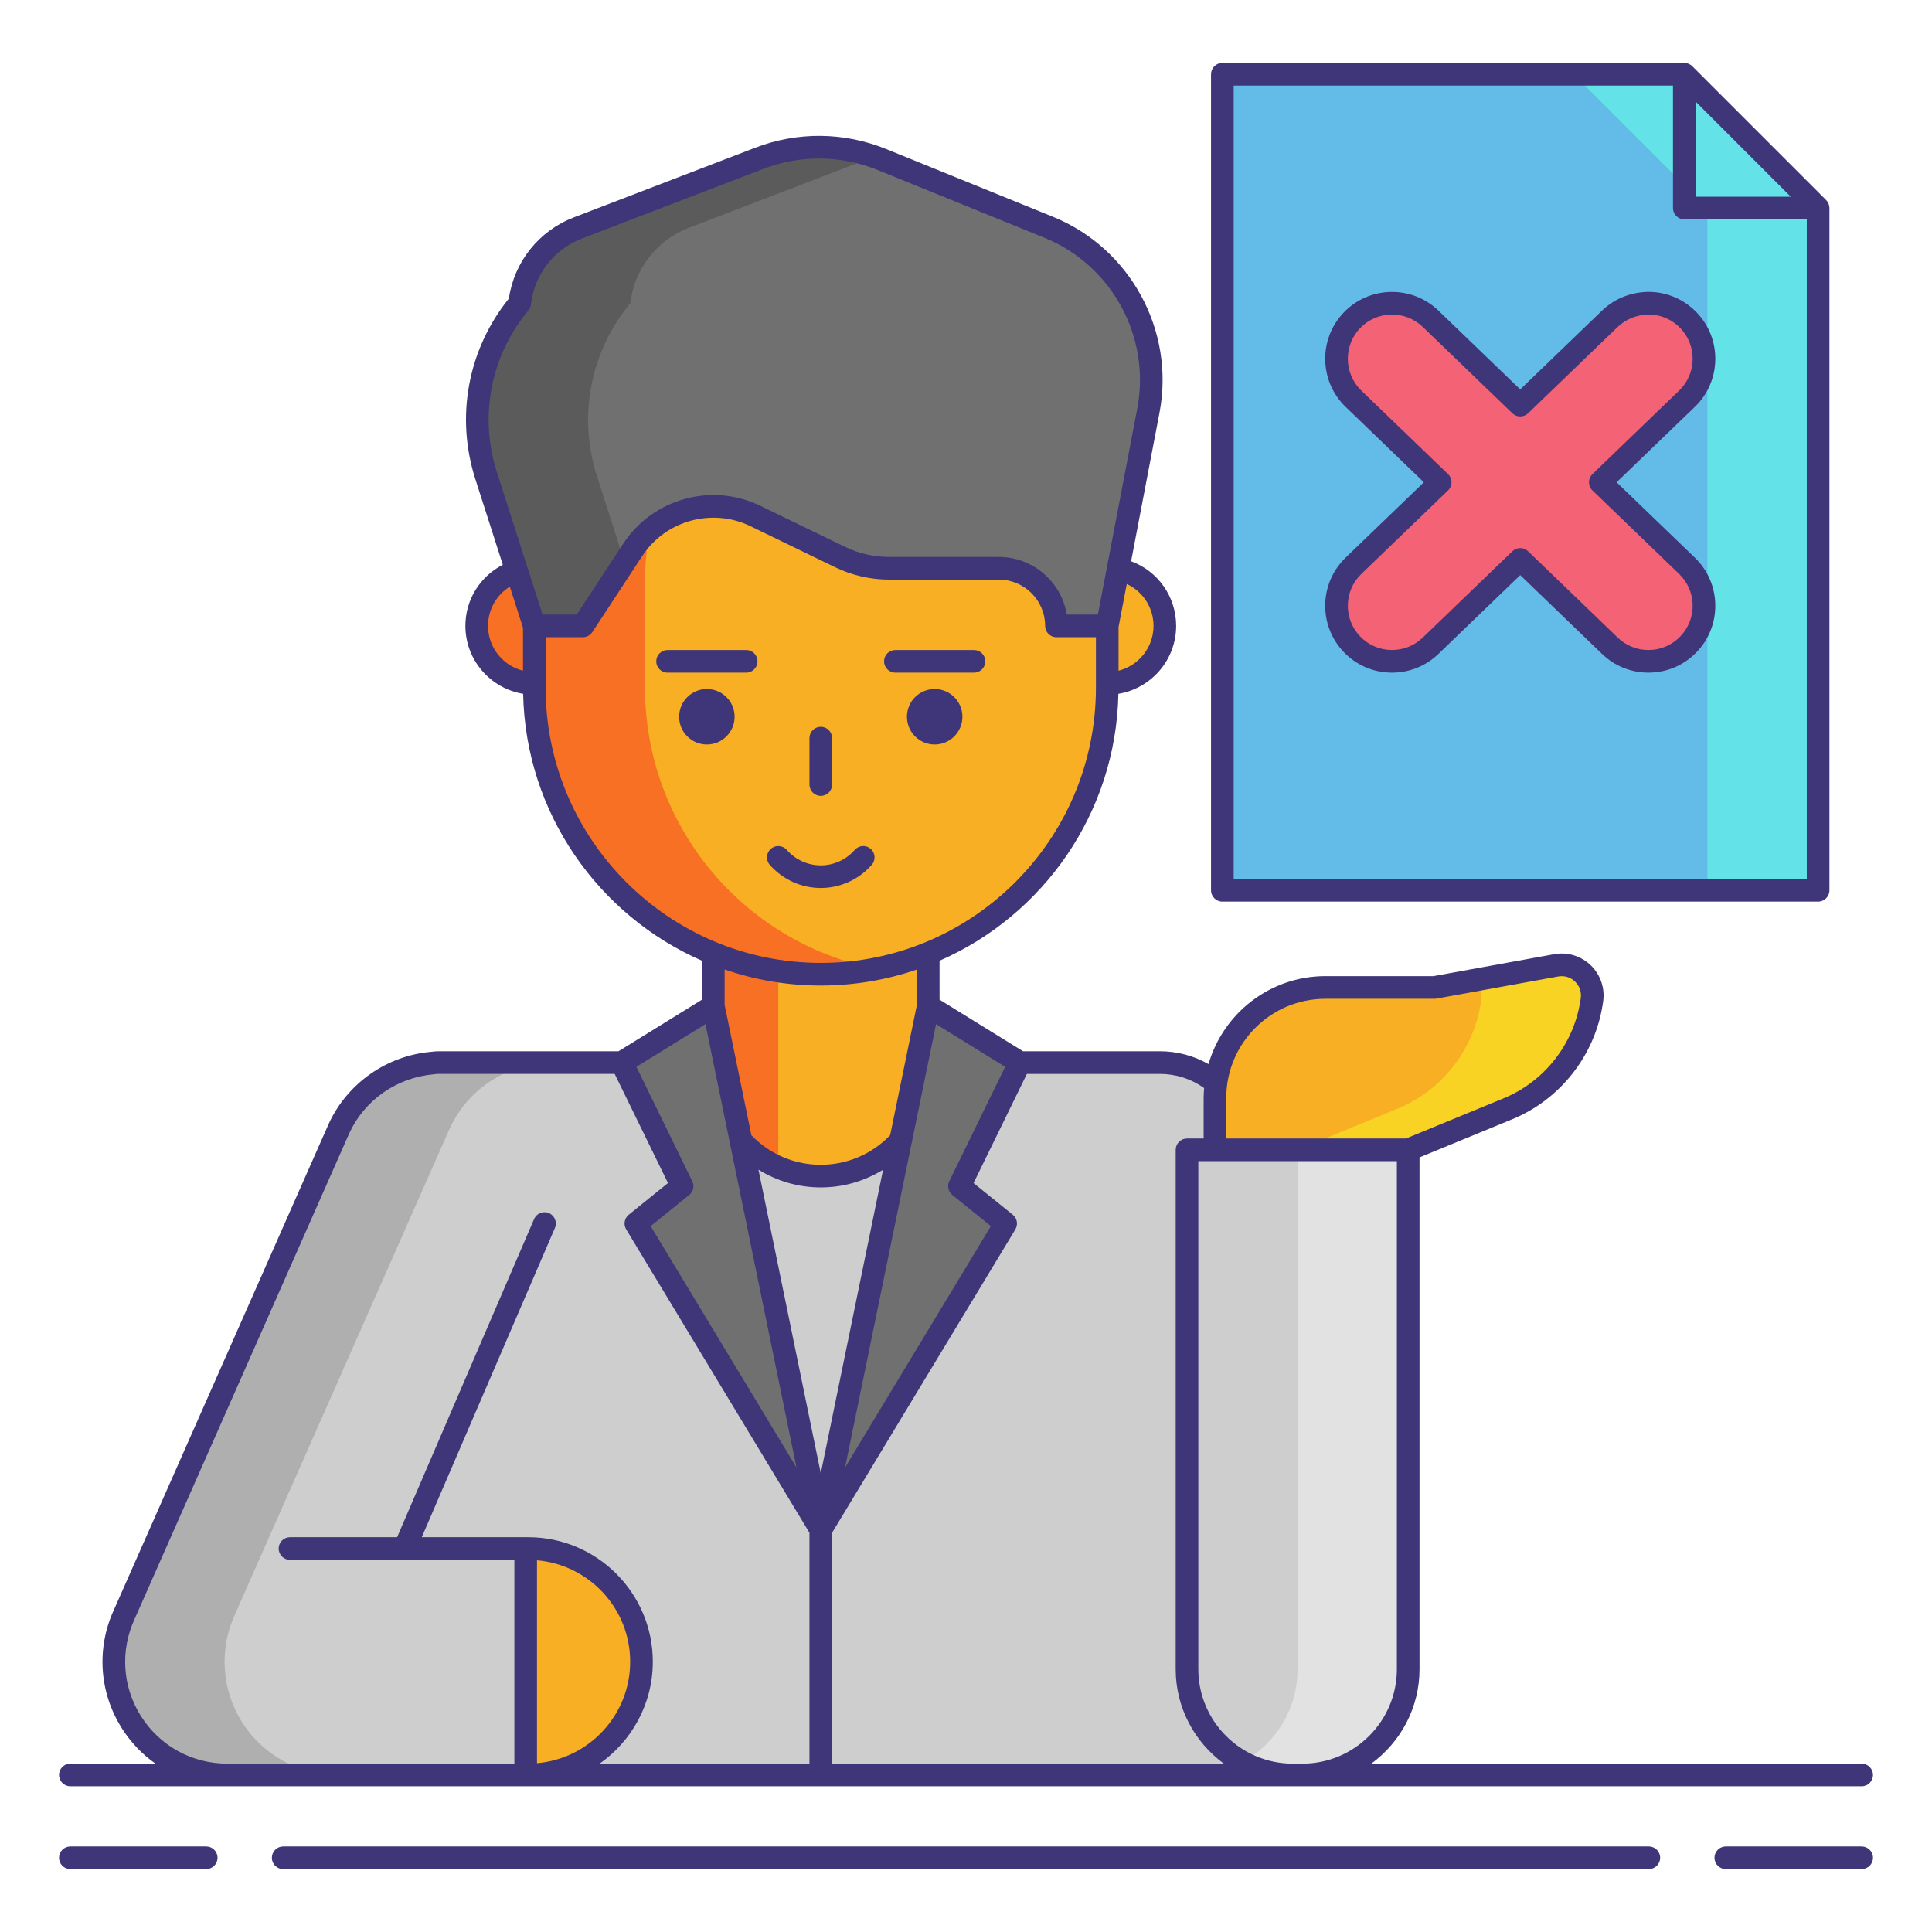 <svg id="Layer_1" enable-background="new 0 0 256 256" height="512" viewBox="0 0 256 256" width="512" xmlns="http://www.w3.org/2000/svg"><g><path d="m108.757 140.797h44.924c6.443 0 11.667 5.223 11.667 11.667v82.727h-56.59v-94.394z" fill="#cecece"/><path d="m58.128 140.797c-.29 0-.573.028-.852.068-5.178.446-9.983 3.561-12.331 8.612l-28.457 64.39c-2.16 4.646-1.799 10.072.956 14.391s7.523 6.933 12.646 6.933h22.076 17.834 38.757v-94.394z" fill="#cecece"/><g><path d="m32.111 228.258c-2.755-4.319-3.116-9.745-.956-14.391l28.457-64.39c2.349-5.051 7.153-8.167 12.331-8.612.279-.04.562-.068.852-.068h-14.667c-.29 0-.573.028-.852.068-5.178.446-9.983 3.561-12.331 8.612l-28.457 64.39c-2.16 4.646-1.799 10.072.956 14.391s7.523 6.933 12.646 6.933h14.667c-5.123 0-9.891-2.615-12.646-6.933z" fill="#afafaf"/></g><path d="m108.757 155.838c-7.864 0-14.239-6.375-14.239-14.239v-25.021c0-7.864 6.375-14.239 14.239-14.239 7.864 0 14.239 6.375 14.239 14.239v25.021c0 7.864-6.375 14.239-14.239 14.239z" fill="#f8af23"/><path d="m94.517 116.577v25.021c0 5.864 3.547 10.897 8.611 13.079v-51.179c-5.064 2.183-8.611 7.215-8.611 13.079z" fill="#f87023"/><g><circle cx="70.799" cy="82.933" fill="#f87023" r="7.633"/><circle cx="146.714" cy="82.933" fill="#f8af23" r="7.633"/></g><path d="m108.757 129.088c-20.963 0-37.958-16.994-37.958-37.958v-13.995c0-20.963 16.994-37.958 37.958-37.958 20.963 0 37.958 16.994 37.958 37.958v13.995c-.001 20.964-16.995 37.958-37.958 37.958z" fill="#f8af23"/><path d="m85.466 91.131v-13.996c0-18.454 13.171-33.826 30.624-37.243-2.373-.465-4.824-.715-7.333-.715-20.963 0-37.958 16.994-37.958 37.958v13.995c0 20.963 16.994 37.958 37.958 37.958 2.51 0 4.96-.25 7.333-.715-17.453-3.417-30.624-18.789-30.624-37.242z" fill="#f87023"/><g fill="#3f3679"><circle cx="93.664" cy="94.975" r="3.675"/><circle cx="123.85" cy="94.975" r="3.675"/></g><path d="m70 235.191c8.284 0 15-6.716 15-15s-6.716-15-15-15h-.344v30z" fill="#f8af23"/><path d="m94.517 133.297-12.135 7.5 8 16.375-6.125 4.952 24.5 40.556z" fill="#707070"/><path d="m122.996 133.297 12.136 7.5-8 16.375 6.125 4.952-24.5 40.556z" fill="#707070"/><path d="m186.595 152.357h-29.31v68.812c0 7.744 6.277 14.021 14.021 14.021h1.268c7.744 0 14.021-6.277 14.021-14.021z" fill="#cecece"/><path d="m171.94 152.357v68.812c0 5.32-2.963 9.947-7.328 12.323 1.989 1.083 4.269 1.698 6.693 1.698h1.268c7.744 0 14.021-6.277 14.021-14.021v-68.812z" fill="#e2e2e2"/><path d="m160.987 152.357v-6.881c0-8.082 6.551-14.633 14.633-14.633h14.459l16.12-2.931c2.756-.501 5.18 1.874 4.734 4.64l-.069.431c-1.008 6.247-5.188 11.521-11.039 13.929l-13.229 5.444h-25.609z" fill="#f8af23"/><path d="m206.199 127.913-10.464 1.902c.473.782.694 1.733.531 2.738l-.069.431c-1.007 6.247-5.188 11.521-11.039 13.929l-13.229 5.444h14.667l13.229-5.444c5.851-2.408 10.031-7.683 11.039-13.929l.07-.431c.445-2.766-1.979-5.142-4.735-4.64z" fill="#f8d323"/><path d="m70.799 82.933h6.433l6.6-10.069c3.521-5.371 10.481-7.294 16.26-4.493l11.217 5.438c2.024.981 4.244 1.491 6.494 1.491h14.546c4.215 0 7.633 3.417 7.633 7.633h6.732l5.452-28.523c1.952-10.211-3.577-20.38-13.209-24.293l-22.107-8.981c-5.201-2.113-11.011-2.169-16.251-.157l-24.019 9.223c-4.234 1.626-7.211 5.473-7.723 9.979-5.294 6.358-6.969 14.981-4.441 22.859z" fill="#707070"/><g><path d="m83.524 40.18c.512-4.506 3.489-8.353 7.723-9.979l24.019-9.223c.193-.074.393-.126.588-.194-4.94-1.737-10.344-1.691-15.254.194l-24.019 9.223c-4.234 1.626-7.211 5.473-7.723 9.979-5.294 6.358-6.969 14.982-4.441 22.859l6.383 19.893h6.433l5.527-8.432-3.677-11.46c-2.528-7.878-.853-16.502 4.441-22.86z" fill="#5b5b5b"/></g><path d="m240.91 27.568-17.731-17.732h-61.211v108.134h78.942z" fill="#63bce7"/><g><path d="m223.179 9.836h-14.667l17.731 17.732v90.402h14.667v-90.402z" fill="#63e2e7"/></g><path d="m212.047 63.903 11.486-11.067c2.927-2.82 3.013-7.48.193-10.407s-7.479-3.014-10.407-.193l-11.88 11.446-11.88-11.446c-2.927-2.82-7.587-2.734-10.407.193s-2.734 7.587.193 10.407l11.486 11.067-11.485 11.067c-2.927 2.82-3.013 7.48-.193 10.407 1.444 1.499 3.371 2.253 5.301 2.253 1.837 0 3.678-.684 5.106-2.06l11.88-11.446 11.88 11.446c1.428 1.376 3.268 2.06 5.106 2.06 1.929 0 3.857-.754 5.301-2.253 2.82-2.927 2.734-7.587-.193-10.407z" fill="#f46275"/><g fill="#3f3679"><path d="m27.323 244.664h-18.003c-.828 0-1.5.672-1.5 1.5s.672 1.5 1.5 1.5h18.003c.828 0 1.5-.672 1.5-1.5s-.672-1.5-1.5-1.5z"/><path d="m246.68 244.664h-18.003c-.828 0-1.5.672-1.5 1.5s.672 1.5 1.5 1.5h18.003c.828 0 1.5-.672 1.5-1.5s-.672-1.5-1.5-1.5z"/><path d="m218.479 244.664h-180.958c-.828 0-1.5.672-1.5 1.5s.672 1.5 1.5 1.5h180.959c.828 0 1.5-.672 1.5-1.5s-.672-1.5-1.501-1.5z"/><path d="m171.306 236.69h1.269 74.105c.828 0 1.5-.672 1.5-1.5s-.672-1.5-1.5-1.5h-64.972c3.863-2.826 6.387-7.379 6.387-12.521v-67.808l12.301-5.062c6.287-2.587 10.865-8.364 11.948-15.078l.069-.43c.287-1.779-.31-3.595-1.597-4.856s-3.114-1.824-4.886-1.498l-15.986 2.905h-14.324c-7.339 0-13.538 4.932-15.486 11.652-1.961-1.109-4.162-1.698-6.453-1.698h-18.122l-11.063-6.837v-5.157c13.712-5.99 23.379-19.549 23.697-35.369 4.333-.71 7.653-4.471 7.653-9.002 0-3.875-2.409-7.256-5.968-8.563l3.762-19.679c2.078-10.877-3.859-21.796-14.118-25.964l-22.106-8.98c-5.572-2.264-11.733-2.324-17.354-.168l-24.02 9.223c-4.633 1.779-7.899 5.877-8.616 10.76-5.431 6.751-7.092 15.664-4.438 23.937l3.638 11.337c-3.03 1.557-4.959 4.637-4.959 8.098 0 4.531 3.32 8.292 7.653 9.002.319 15.819 9.986 29.379 23.698 35.369v5.157l-11.063 6.837h-23.827c-.329 0-.678.027-.981.073-5.884.507-11.081 4.137-13.574 9.5l-28.444 64.364c-2.389 5.137-1.995 11.055 1.052 15.83 1.18 1.85 2.687 3.407 4.416 4.626h-11.277c-.828 0-1.5.672-1.5 1.5s.672 1.5 1.5 1.5zm-87.806-16.5c0 7.054-5.44 12.852-12.344 13.441v-26.883c6.904.591 12.344 6.388 12.344 13.442zm25.257-24.973-8.257-40.232c2.458 1.523 5.287 2.353 8.257 2.353 2.95 0 5.792-.823 8.255-2.344zm76.338 25.953c0 6.904-5.616 12.521-12.521 12.521h-1.269c-6.904 0-12.521-5.616-12.521-12.521v-67.313h2.202 24.107v67.313zm-22.608-75.693c0-7.242 5.892-13.134 13.133-13.134h14.459c.09 0 .18-.008.269-.024l16.12-2.93c.832-.15 1.647.101 2.249.689.602.59.869 1.404.735 2.236l-.069.43c-.918 5.69-4.8 10.588-10.13 12.782l-12.955 5.331h-23.811zm-2.934-1.306c-.035.432-.066.865-.066 1.306v5.381h-2.202c-.828 0-1.5.672-1.5 1.5v68.813c0 5.142 2.524 9.695 6.387 12.521h-51.916v-30.593l24.284-40.198c.388-.642.242-1.471-.341-1.941l-5.196-4.201 7.064-14.46h17.612c2.128-.002 4.153.648 5.874 1.872zm-33.769 12.343c-.307.628-.14 1.385.404 1.824l5.108 4.13-19.319 31.979 12.057-58.746 9.153 5.657zm27.063-73.581c0 2.864-1.975 5.268-4.633 5.939v-5.796l1.089-5.695c2.13.988 3.544 3.123 3.544 5.552zm-82.837-41.793c.188-.226.305-.5.338-.791.45-3.965 3.045-7.316 6.771-8.747l24.019-9.223c4.906-1.883 10.286-1.829 15.15.146l22.106 8.98c8.938 3.631 14.111 13.146 12.3 22.622l-5.22 27.305h-4.114c-.718-4.324-4.484-7.633-9.01-7.633h-14.547c-2.011 0-4.03-.464-5.839-1.341l-11.217-5.438c-6.436-3.122-14.248-.963-18.17 5.02l-6.155 9.392h-4.529l-6.048-18.852c-2.384-7.43-.827-15.444 4.165-21.44zm-5.344 41.793c0-2.153 1.109-4.092 2.889-5.198l1.743 5.434v5.704c-2.657-.673-4.632-3.077-4.632-5.94zm7.633 8.198v-6.698h4.934c.506 0 .978-.255 1.255-.678l6.6-10.069c3.096-4.727 9.268-6.43 14.352-3.965l11.217 5.438c2.214 1.074 4.686 1.642 7.147 1.642h14.547c3.382 0 6.133 2.751 6.133 6.133 0 .828.672 1.5 1.5 1.5h5.231v6.698c0 20.103-16.354 36.457-36.457 36.457s-36.459-16.356-36.459-36.458zm36.458 39.457c4.458 0 8.74-.754 12.739-2.122v4.677l-3.543 17.263c-.156.163-.313.326-.478.481-2.369 2.226-5.466 3.451-8.719 3.451-3.446 0-6.674-1.354-9.089-3.813-.028-.029-.066-.039-.096-.065l-3.554-17.318v-4.677c4 1.369 8.282 2.123 12.74 2.123zm-15.278 5.113 12.057 58.746-19.319-31.979 5.108-4.13c.544-.439.711-1.196.404-1.824l-7.403-15.155zm-74.77 91.75c-2.493-3.907-2.814-8.749-.849-12.978l28.444-64.364c2.029-4.366 6.283-7.336 11.184-7.761.21-.029.422-.052.64-.052h23.318l7.064 14.46-5.196 4.201c-.583.471-.729 1.3-.341 1.941l24.284 40.198v30.593h-27.8c4.252-2.988 7.043-7.92 7.043-13.5 0-9.098-7.402-16.5-16.5-16.5h-11.243-2.872l17.642-40.974c.327-.761-.023-1.643-.785-1.971-.763-.329-1.644.023-1.971.785l-18.153 42.161h-14.195c-.828 0-1.5.672-1.5 1.5s.672 1.5 1.5 1.5h15.183 5.151 9.399v27h-38.066c-4.634 0-8.889-2.332-11.381-6.239z"/><path d="m108.757 105.458c.828 0 1.5-.672 1.5-1.5v-6.153c0-.828-.672-1.5-1.5-1.5s-1.5.672-1.5 1.5v6.153c0 .828.672 1.5 1.5 1.5z"/><path d="m115.513 114.596c.546-.623.484-1.57-.139-2.117-.625-.547-1.57-.482-2.117.139-1.142 1.302-2.782 2.049-4.5 2.049-1.719 0-3.359-.747-4.501-2.049-.547-.621-1.493-.684-2.117-.139-.623.547-.685 1.494-.139 2.117 1.712 1.951 4.175 3.07 6.757 3.07s5.044-1.119 6.756-3.07z"/><path d="m98.871 86.13h-10.415c-.828 0-1.5.672-1.5 1.5s.672 1.5 1.5 1.5h10.415c.828 0 1.5-.672 1.5-1.5s-.672-1.5-1.5-1.5z"/><path d="m118.642 89.13h10.416c.828 0 1.5-.672 1.5-1.5s-.672-1.5-1.5-1.5h-10.416c-.828 0-1.5.672-1.5 1.5s.671 1.5 1.5 1.5z"/><path d="m161.969 119.47h78.941c.828 0 1.5-.672 1.5-1.5v-37.91-8.241-44.252c0-.397-.158-.779-.439-1.061l-17.732-17.731c-.281-.281-.663-.439-1.061-.439h-61.21c-.828 0-1.5.672-1.5 1.5v108.134c.001.828.673 1.5 1.501 1.5zm62.71-106.013 12.61 12.61h-12.61zm-61.21-2.121h58.21v16.231c0 .828.672 1.5 1.5 1.5h16.231v42.751 8.241 36.41h-75.941z"/><path d="m227.284 47.701c.044-2.366-.836-4.608-2.479-6.313-1.642-1.704-3.849-2.667-6.215-2.711-2.33-.018-4.607.836-6.313 2.479l-10.838 10.444-10.839-10.443c-3.52-3.389-9.138-3.285-12.528.232-3.39 3.519-3.285 9.139.232 12.528l10.365 9.986-10.365 9.986c-3.518 3.39-3.622 9.01-.232 12.528 1.685 1.749 3.951 2.712 6.382 2.712 2.305 0 4.487-.881 6.146-2.479l10.839-10.443 10.839 10.443c1.659 1.599 3.842 2.479 6.146 2.479 2.43 0 4.696-.963 6.381-2.712 1.643-1.704 2.522-3.946 2.479-6.313s-1.007-4.574-2.711-6.216l-10.364-9.986 10.364-9.986c1.704-1.641 2.667-3.849 2.711-6.215zm-4.793 4.056-11.485 11.066c-.293.282-.459.673-.459 1.08s.166.798.459 1.08l11.485 11.066c1.128 1.086 1.765 2.546 1.794 4.111.028 1.565-.554 3.048-1.64 4.175-1.114 1.157-2.613 1.794-4.221 1.794-1.524 0-2.968-.582-4.064-1.64l-11.88-11.446c-.291-.28-.666-.42-1.041-.42s-.75.14-1.041.42l-11.88 11.446c-1.097 1.058-2.54 1.64-4.064 1.64-1.607 0-3.107-.637-4.222-1.794-2.241-2.327-2.173-6.044.154-8.286l11.486-11.066c.293-.282.459-.673.459-1.08s-.166-.798-.459-1.08l-11.486-11.066c-2.327-2.242-2.396-5.959-.154-8.286 2.24-2.326 5.958-2.397 8.286-.154l11.88 11.446c.582.561 1.5.561 2.082 0l11.88-11.446c1.128-1.087 2.635-1.632 4.175-1.64 1.564.029 3.024.666 4.11 1.794 1.086 1.127 1.668 2.609 1.64 4.175-.029 1.565-.666 3.025-1.794 4.111z"/></g></g></svg>